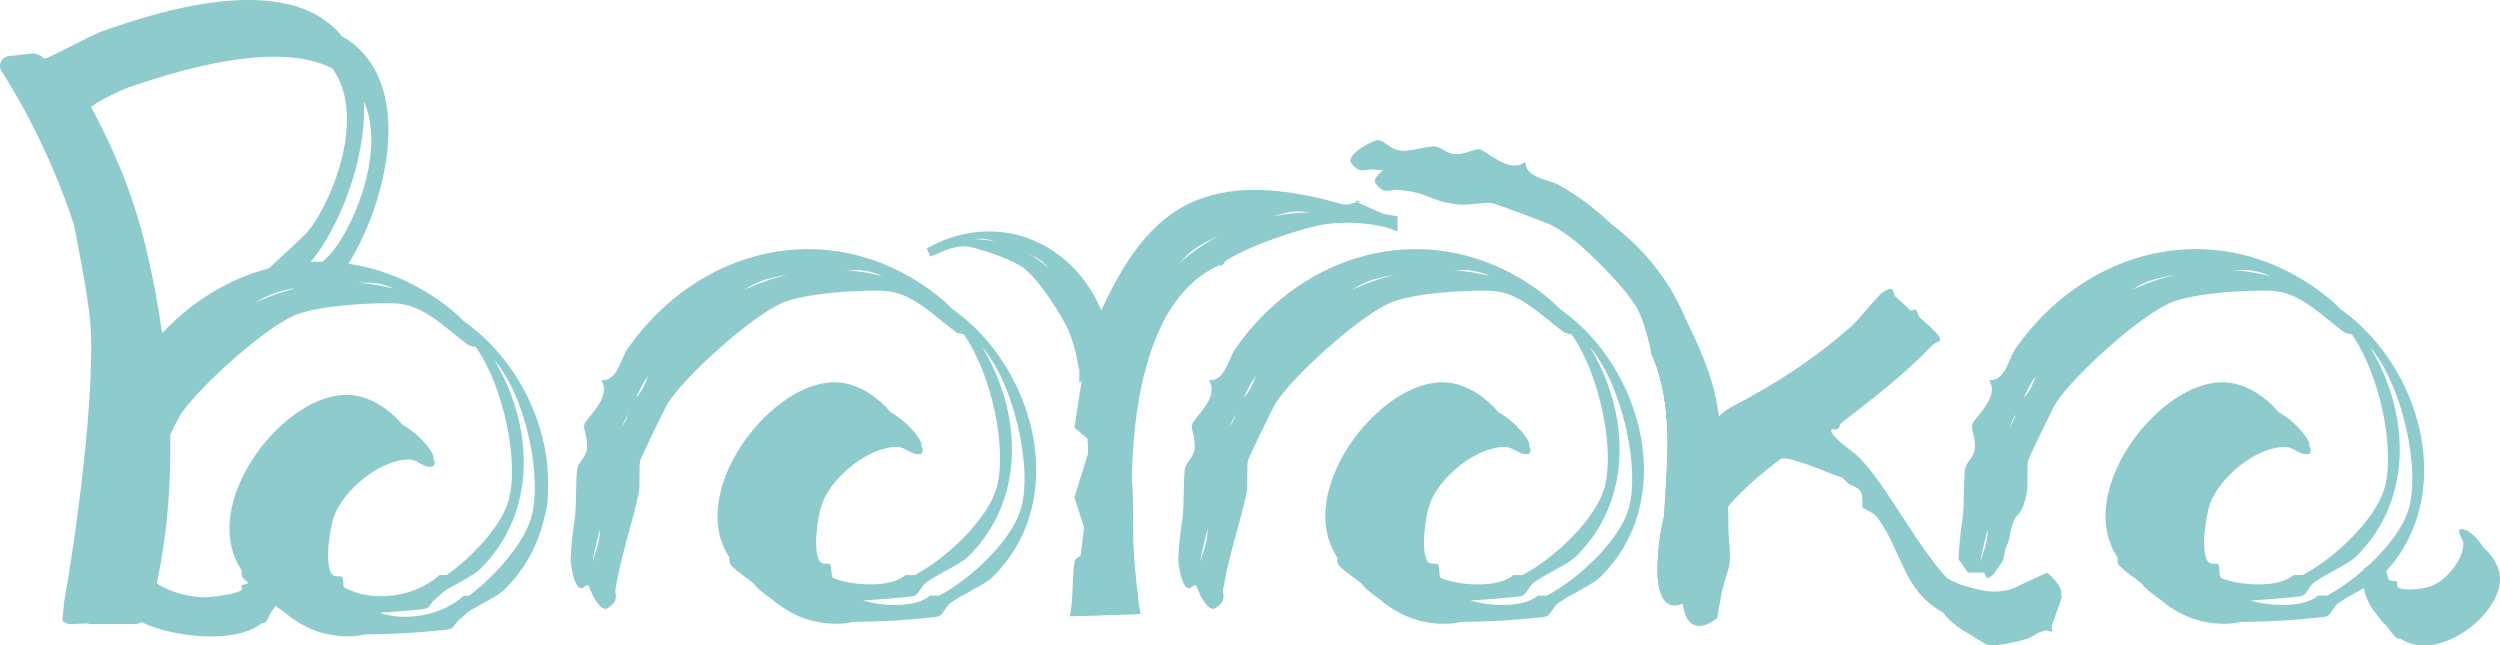 <?xml version="1.0" encoding="UTF-8"?><svg id="Layer_2" xmlns="http://www.w3.org/2000/svg" viewBox="0 0 990.4 255.72"><defs><style>.cls-1{fill:#8dcbcc;}</style></defs><g id="Layer_1-2"><path class="cls-1" d="M490.96,86.81c-.37.17-.74.35-1.12.52.33-.24.61-.4.86-.48.09-.02.17-.04.26-.04Z"/><path class="cls-1" d="M802.91,238.89l.48,3.46c-4.36-2.19-6.1,1.18-9.42,2.36-3.07,1.09-13.4,3.42-16.1,2.71-1.22-.33-6.99-4.22-8.79-5.25-15.14-8.72-15.69-24.25-25.3-37.23-1.34-1.81-5.49-3.54-5.74-3.8-.52-.54.48-4.14-.94-6.53-1.12-1.91-3.86-2.17-5.03-3.27-4.38-4.13-5.42-8.18-12.62-10.5-4.12-1.33-6.08-2.4-9.46-3.64-2.65-.98-11.16-4.11-13.37-3.76-.31.04-.65.17-1.04.36h-.01c-.32.24-5.2,3.86-10.54,8.55-3.58,3.16-7.37,6.8-10.1,10.22.09,3.25.19,6.2.15,7.37-.17,5.74,1.48,12.61-.03,17.35-4.57,14.25-3.89,19.02-4.41,19.43,0,0-18.51,15.89-12.99-24.44.42-3.12,1.55-6.49,1.71-9.72.52-9.99,1.46-20.55,1.2-31.08-.28-10.61-1.79-21.2-6.22-31.16-.11-.27-.24-.53-.36-.81l.1-.49,3.98-20.94c4.42,9.09,8.28,17.16,11.11,27.49,2.21,8.11,2.24,16.59,5.44,24.21,4.62-2.21,6.82-6.12,11.49-8.56,17.98-9.42,31.96-18.41,47.46-31.99,3.23-2.82,10.51-12.33,12.6-13.58,4.74-2.83,3.45.5,4.5,1.69,1.43,1.62,9.5,7.66,8.14,9.6-.1.15-2.11.81-3.04,1.78-11.77,12.22-22.72,20.33-35.78,30.58-.81.63-.93,2.03-1.55,2.44-.74.49-2.22.09-2.34.22-1.98,2.08,7.96,8.44,9.61,10.01,16.42,15.66,30.83,53.79,51.79,59.96,14.82,4.37,21.92,4.4,33.91-.29l-8.48,7.26Z"/><path class="cls-1" d="M660.56,171.48c-.28-10.61-1.79-21.2-6.22-31.16-.08-.44-.17-.87-.26-1.3-1.2-5.62-2.71-10.98-4.55-15.1-5.15-11.56-33.38-37.28-44.69-42.94-1.88-.95-22.24-8.52-23.51-8.71-2.64-.4-10.02,1.02-13.28.62-12.86-1.59-10.35-4.75-24.36-5.86-2.94-.23-4.69,2.11-8.27-2.34-2.59-3.25,8.26-8.9,10.11-9.09,2.79-.27,5.02,3.84,9.6,4.16,4.47.33,10.86-2.12,13.72-1.63,2.53.45,4.23,2.85,7.69,3.01,3.74.16,7.5-2.14,9.44-1.96,2.7.25,12.01,10.18,18.22,5,.34,6.6,9.11,6.77,13.6,9.3,18.93,10.75,32.88,26.54,40.28,44.6,6.81,16.6,8.05,35.13,2.51,53.4Z"/><g id="sPxlkT.tif"><path class="cls-1" d="M490.96,86.81c-.37.17-.74.35-1.12.52.33-.24.61-.4.86-.48.09-.02.17-.04.26-.04Z"/></g><path class="cls-1" d="M802.91,238.89l.48,3.46c-4.36-2.19-6.1,1.18-9.42,2.36-3.07,1.09-13.4,3.42-16.1,2.71-1.22-.33-6.99-4.22-8.79-5.25-15.14-8.72-15.69-24.25-25.3-37.23-1.34-1.81-5.49-3.54-5.74-3.8-.52-.54.48-4.14-.94-6.53-1.12-1.91-3.86-2.17-5.03-3.27-4.38-4.13-5.42-8.18-12.62-10.5-4.12-1.33-6.08-2.4-9.46-3.64-2.65-.98-11.16-4.11-13.37-3.76-.31.04-.65.17-1.04.36h-.01c-.32.24-5.2,3.86-10.54,8.55-3.58,3.16-7.37,6.8-10.1,10.22.09,3.25.19,6.2.15,7.37-.17,5.74,1.48,12.61-.03,17.35-4.57,14.25-3.89,19.02-4.41,19.43,0,0-18.51,15.89-12.99-24.44.42-3.12,1.55-6.49,1.71-9.72.52-9.99,1.46-20.55,1.2-31.08-.28-10.61-1.79-21.2-6.22-31.16-.11-.27-.24-.53-.36-.81l.1-.49,3.98-20.94c4.42,9.09,8.28,17.16,11.11,27.49,2.21,8.11,2.24,16.59,5.44,24.21,4.62-2.21,6.82-6.12,11.49-8.56,17.98-9.42,31.96-18.41,47.46-31.99,3.23-2.82,10.51-12.33,12.6-13.58,4.74-2.83,3.45.5,4.5,1.69,1.43,1.62,9.5,7.66,8.14,9.6-.1.15-2.11.81-3.04,1.78-11.77,12.22-22.72,20.33-35.78,30.58-.81.63-.93,2.03-1.55,2.44-.74.49-2.22.09-2.34.22-1.98,2.08,7.96,8.44,9.61,10.01,16.42,15.66,30.83,53.79,51.79,59.96,14.82,4.37,24.99,6.4,36.98,1.71l-11.55,5.25Z"/><g id="sPxlkT.tif-2"><path class="cls-1" d="M660.56,171.48c-.28-10.61-1.79-21.2-6.22-31.16-.08-.44-.17-.87-.26-1.3-1.2-5.62-2.71-10.98-4.55-15.1-5.15-11.56-33.38-37.28-44.69-42.94-1.88-.95-22.24-8.52-23.51-8.71-2.64-.4-10.02,1.02-13.28.62-12.86-1.59-10.35-4.75-24.36-5.86-2.94-.23-4.69,2.11-8.27-2.34-2.59-3.25,8.26-8.9,10.11-9.09,2.79-.27,5.02,3.84,9.6,4.16,4.47.33,10.86-2.12,13.72-1.63,2.53.45,4.23,2.85,7.69,3.01,3.74.16,7.5-2.14,9.44-1.96,2.7.25,12.01,10.18,18.22,5,.34,6.6,9.11,6.77,13.6,9.3,18.93,10.75,32.88,26.54,40.28,44.6,6.81,16.6,8.05,35.13,2.51,53.4Z"/></g><path class="cls-1" d="M656.69,227.82h15.48c-.31,1.42-.48,2.73-.77,4.07-2.19,10.17-13.95,11.27-14.71-4.07Z"/><path class="cls-1" d="M800.09,231.88l10.86-5.04c16.31,13.97-7.79,13.15-8.22,13.7s-12.06,4.47-12.73,4.58c-15.51,2.37-26.98-3.77-34.3-17.29h13.65c7.92,5.63,22.62,9.1,30.73,4.06Z"/><g id="sPxlkT.tif-3"><path class="cls-1" d="M483.32,105.54c.15-.66.19-1.39.08-2.2.64.36,1.29.59,1.93.71-.68.49-1.34.98-2,1.49Z"/><path class="cls-1" d="M500.61,94.96c-.37.17-.74.35-1.12.52.33-.24.61-.4.86-.48.09-.02.17-.04.26-.04Z"/></g><path class="cls-1" d="M812.56,247.04l.48,3.46c-4.36-2.19-6.1,1.18-9.42,2.36-3.07,1.09-13.4,3.42-16.1,2.71-1.22-.33-6.99-4.22-8.79-5.25-15.14-8.72-15.69-24.25-25.3-37.23-1.34-1.81-5.49-3.54-5.74-3.8-.52-.54.48-4.14-.94-6.53-1.12-1.91-3.86-2.17-5.03-3.27-4.38-4.13-5.42-8.18-12.62-10.5-4.12-1.33-6.08-2.4-9.46-3.64-2.65-.98-11.16-4.11-13.37-3.76-.31.04-.65.17-1.04.36h-.01c-.32.24-5.2,3.86-10.54,8.55-3.58,3.16-7.37,6.8-10.1,10.22.09,3.25.19,6.2.15,7.37-.17,5.74,1.48,12.61-.03,17.35-4.57,14.25-3.89,19.02-4.41,19.43,0,0-18.51,15.89-12.99-24.44.42-3.12,1.55-6.49,1.71-9.72.52-9.99,1.46-20.55,1.2-31.08-.28-10.61-1.79-21.2-6.22-31.16-.11-.27-.24-.53-.36-.81l.1-.49,3.98-20.94c4.42,9.09,8.28,17.16,11.11,27.49,2.21,8.11,2.24,16.59,5.44,24.21,4.62-2.21,6.82-6.12,11.49-8.56,17.98-9.42,31.96-18.41,47.46-31.99,3.23-2.82,10.51-12.33,12.6-13.58,4.74-2.83,3.45.5,4.5,1.69,1.43,1.62,9.5,7.66,8.14,9.6-.1.15-2.11.81-3.04,1.78-11.77,12.22-22.72,20.33-35.78,30.58-.81.63-.93,2.03-1.55,2.44-.74.49-2.22.09-2.34.22-1.98,2.08,7.96,8.44,9.61,10.01,16.42,15.66,30.83,53.79,51.79,59.96,14.82,4.37,13.15-5.56,25.15-10.26l.28,17.22Z"/><g id="sPxlkT.tif-4"><path class="cls-1" d="M670.21,179.63c-.28-10.61-1.79-21.2-6.22-31.16-.08-.44-.17-.87-.26-1.3-1.2-5.62-2.71-10.98-4.55-15.1-5.15-11.56-33.38-37.28-44.69-42.94-1.88-.95-22.24-8.52-23.51-8.71-2.64-.4-10.02,1.02-13.28.62-12.86-1.59-10.35-4.75-24.36-5.86-2.94-.23-4.69,2.11-8.27-2.34-2.59-3.25,8.26-8.9,10.11-9.09,2.79-.27,5.02,3.84,9.6,4.16,4.47.33,10.86-2.12,13.72-1.63,2.53.45,4.23,2.85,7.69,3.01,3.74.16,7.5-2.14,9.44-1.96,2.7.25,12.01,10.18,18.22,5,.34,6.6,9.11,6.77,13.6,9.3,18.93,10.75,32.88,26.54,40.28,44.6,6.81,16.6,8.05,35.13,2.51,53.4Z"/></g><path class="cls-1" d="M377.85,122.8c-.08-.06-.16-.12-.25-.17s-.16-.11-.25-.17c-1.43-1.43-2.91-2.8-4.43-4.11s-3.1-2.54-4.73-3.7c-20.42-14.61-43.29-18.73-64.56-14.22s-40.93,17.66-54.9,37.58c-1.48,2.11-2.47,5.34-3.91,8.01s-3.35,4.78-6.65,4.63c2.28,3.34.74,7.09-1.45,10.34s-5,5.99-5.26,7.33c-.18.96.21,2.42.59,4.11.38,1.69.73,3.61.47,5.46-.24,1.72-1,2.94-1.79,4.05s-1.6,2.09-1.94,3.33c-.38,1.39-.47,5.34-.56,9.49-.09,4.15-.17,8.5-.54,10.71-.38,2.26-.79,5.65-1.1,8.82s-.52,6.13-.52,7.52c0,.93.41,4.24,1.24,7.02.84,2.78,2.1,5.05,3.84,3.91.21-.14.4-.27.58-.41s.35-.26.51-.39c.16.02.32,0,.47-.02s.29-.09.42-.17c.19.59.44,1.27.75,1.99s.65,1.48,1.03,2.23h0s0,0,0,0,0,0,0,0c.82,1.6,1.81,3.15,2.83,4.14,1.02.99,2.08,1.42,3.05.78.41-.27.77-.53,1.08-.79s.58-.5.81-.74c.26-.22.49-.48.68-.78s.34-.66.44-1.05c.22-.76.17-1.48.1-2.24s-.15-1.54,0-2.4c1.22-6.93,2.81-13.08,4.43-19.09s3.3-11.87,4.69-18.19c.35-1.61.35-4.28.34-6.87,0-2.6-.03-5.11.3-6.41.16-.63,2.61-5.82,5.15-11.09,2.55-5.26,5.2-10.59,5.75-11.48,3.35-5.37,12.1-14.46,21.51-22.72,9.41-8.26,19.49-15.68,25.48-17.7,5.1-1.71,11.9-2.8,18.77-3.44s13.8-.82,19.16-.73c5.86.1,11.06,2.67,15.85,5.98,4.8,3.32,9.19,7.37,13.45,10.44.36.26.81.41,1.33.53s1.09.2,1.71.32c5.62,7.94,10.02,19.64,12.4,31.24s2.74,23.08.28,30.6c-1.87,5.72-6.5,12.29-12.37,18.34-5.87,6.05-12.96,11.57-19.75,15.2h-3.63c-2.92,2.55-8.11,3.65-13.57,3.7s-11.18-.92-15.17-2.51c-.01-.02-.03-.04-.04-.06s-.03-.04-.04-.06c-.46-.79-.53-1.91-.58-2.94s-.08-1.96-.46-2.37c-.28-.31-1.05-.24-1.86-.26s-1.69-.13-2.18-.78c-1.5-1.96-1.73-6.51-1.37-11.18s1.32-9.44,2.21-11.86c1.93-5.25,6.48-10.85,11.97-15.15s11.95-7.29,17.7-7.3c1.8,0,3.23.9,4.69,1.7s2.98,1.5,4.93,1.08c.4-.53.57-1.07.56-1.61s-.22-1.08-.57-1.61c.43-.74-.66-2.96-2.84-5.55s-5.46-5.58-9.4-7.85c-1.93-2.36-4.8-5.09-8.28-7.32s-7.56-3.97-11.91-4.37c-11.97-1.09-25.95,8.01-35.77,20.7s-15.51,28.98-10.91,42.28c.38,1.1.84,2.18,1.36,3.24s1.11,2.1,1.75,3.12c.02.59.03,1.14.08,1.61s.13.84.29,1.09c.39.6,1.32,1.48,2.58,2.52,1.27,1.04,2.87,2.24,4.6,3.45.38.32.76.64,1.15.95s.78.61,1.18.9c.02.06.04.12.07.18s.05.11.08.15c.39.6,1.32,1.48,2.58,2.52,1.27,1.04,2.87,2.24,4.6,3.45,1.73,1.49,3.59,2.83,5.53,4s3.96,2.17,6.03,2.97c.31.14.59.25.85.35s.49.17.69.21c0,0,0,0,0,0s0,0,0,0c3.76,1.25,7.56,1.79,10.85,1.89s6.07-.24,7.81-.74c3.05-.02,6.07-.09,8.81-.18s5.19-.2,7.09-.31c1.5-.08,5.64-.38,9.58-.72s7.69-.72,8.39-.96c.92-.31,1.6-1.25,2.28-2.3.69-1.04,1.39-2.18,2.35-2.9,2.3-1.72,5.68-3.52,8.91-5.3s6.29-3.54,7.97-5.2c15.48-15.31,19.64-35.99,15.91-55.71-3.73-19.72-15.35-38.5-31.43-50ZM248.78,163.98c-.39,1.87-1.42,3.73-2.6,5.44.76-1.62,1.66-3.51,2.6-5.44ZM237.71,209.44c-.08,1.69-.19,3.16-.36,4.17-.39,2.33-1.6,5.84-2.69,9.09.89-4.69,1.94-9.04,3.05-13.26ZM251.98,157.42c1.46-2.95,2.63-5.26,2.98-5.82.52-.84,1.2-1.78,1.97-2.79-1.39,3.02-2.61,6.66-4.95,8.6ZM294.54,115c2.83-1.78,5.37-3.12,7.43-3.81,2.96-1,6.51-1.77,10.3-2.38-6.08,1.37-12.02,3.45-17.73,6.19ZM334.93,107.02c1.75-.02,3.43-.02,4.96,0,3.42.06,6.61.96,9.63,2.36-4.85-1.26-9.73-2.03-14.59-2.36ZM372.1,235.97h-3.63c-5.39,4.71-18.47,4.45-26.74,1.89.91-.04,1.75-.08,2.5-.13,3-.16,16.56-1.2,17.97-1.68,1.84-.63,2.71-3.76,4.63-5.2,4.61-3.44,13.52-7.18,16.88-10.5,22.93-22.69,21.01-57.14,5.4-82.84,12.72,14.6,20.35,48.83,15.09,64.92-3.74,11.45-18.54,26.27-32.12,33.54Z"/><path class="cls-1" d="M618.58,122.8c-.16-.12-.33-.23-.49-.34-2.85-2.86-5.92-5.49-9.16-7.81-40.83-29.22-91.52-16.49-119.46,23.36-2.96,4.22-3.96,12.94-10.57,12.64,4.57,6.68-6.2,14.99-6.71,17.67-.36,1.91,1.58,5.87,1.06,9.57-.48,3.44-3.04,4.91-3.73,7.38-.77,2.79-.36,15.78-1.11,20.19-.77,4.52-1.62,13.55-1.61,16.35,0,1.87,1.61,13.22,5.08,10.93.42-.28.77-.54,1.09-.8.33.03.63-.03.89-.19.38,1.18,1.01,2.73,1.78,4.23h0s0,0,0,0c1.65,3.21,3.94,6.2,5.89,4.92.82-.54,1.43-1.05,1.89-1.53.53-.43.92-1.05,1.12-1.83.44-1.51-.2-2.91.11-4.64,2.44-13.85,6.34-24.63,9.13-37.28.71-3.21,0-10.69.64-13.28.31-1.25,9.79-20.79,10.91-22.57,6.7-10.73,35-36.39,47-40.42,10.19-3.43,27.21-4.35,37.93-4.17,11.72.19,20.79,10.29,29.3,16.43.72.52,1.8.6,3.04.85,11.25,15.89,17.59,46.8,12.68,61.83-3.74,11.45-18.54,26.27-32.12,33.54h-3.63c-5.85,5.11-20.75,4.37-28.73,1.19-.02-.04-.06-.08-.08-.12-.93-1.58-.28-4.5-1.04-5.32-.57-.61-3.05.26-4.05-1.04-3-3.93-.94-18.2.84-23.04,3.86-10.49,18.17-22.42,29.67-22.45,3.59-.01,5.72,3.62,9.62,2.78.8-1.06.69-2.16,0-3.22.86-1.48-4.37-8.86-12.24-13.4-3.86-4.73-11.48-10.89-20.19-11.68-23.94-2.17-55.89,36.39-46.68,62.98.76,2.2,1.83,4.33,3.11,6.37.04,1.19.04,2.2.37,2.7.77,1.19,3.72,3.55,7.18,5.97.75.65,1.53,1.26,2.32,1.85.04.13.09.24.15.33.77,1.19,3.72,3.55,7.18,5.97,3.46,2.97,7.43,5.38,11.55,6.97.61.27,1.14.47,1.54.56,0,0,0,0,0,0,7.53,2.51,15.19,2.15,18.66,1.15,6.1-.04,12.09-.28,15.9-.49,3-.16,16.56-1.2,17.97-1.68,1.84-.63,2.71-3.76,4.63-5.2,4.61-3.44,13.52-7.18,16.88-10.5,30.96-30.63,16.63-82.7-15.52-105.71ZM489.52,163.98c-.39,1.87-1.42,3.73-2.6,5.44.76-1.62,1.66-3.51,2.6-5.44ZM478.44,209.44c-.08,1.69-.19,3.16-.36,4.17-.39,2.33-1.6,5.84-2.69,9.09.89-4.69,1.94-9.04,3.05-13.26ZM492.72,157.42c1.46-2.95,2.63-5.26,2.98-5.82.52-.84,1.2-1.78,1.97-2.79-1.39,3.02-2.61,6.66-4.95,8.6ZM535.27,115c2.83-1.78,5.37-3.12,7.43-3.81,2.96-1,6.51-1.77,10.3-2.38-6.08,1.37-12.02,3.45-17.73,6.19ZM575.66,107.02c1.75-.02,3.43-.02,4.96,0,3.42.06,6.61.96,9.63,2.36-4.85-1.26-9.73-2.03-14.59-2.36ZM612.83,235.97h-3.63c-5.39,4.71-18.47,4.45-26.74,1.89.91-.04,1.75-.08,2.5-.13,3-.16,16.56-1.2,17.97-1.68,1.84-.63,2.71-3.76,4.63-5.2,4.61-3.44,13.52-7.18,16.88-10.5,22.93-22.69,21.01-57.14,5.4-82.84,12.72,14.6,20.35,48.83,15.09,64.92-3.74,11.45-18.54,26.27-32.12,33.54Z"/><path class="cls-1" d="M775.88,221.81c.42-.28,3.56,5.28,3.88,5.02.33.03,0,0,0,0,0,0,6.23,0,6.23,0,1.65,3.21,1.4,2.26,3.35.99.82-.54,3.3-4.63,3.76-5.12.53-.43,1.16-4.46,1.37-5.24.44-1.51,1.22-2.37,1.52-4.1,2.44-13.85,4.09-5.1,6.88-17.75.71-3.21,0-10.69.64-13.28.31-1.25,9.79-20.79,10.91-22.57,6.7-10.73,35-36.39,47-40.42,10.19-3.43,27.21-4.35,37.93-4.17,11.72.19,20.79,10.29,29.3,16.43.72.52,1.8.6,3.04.85,11.25,15.89,17.59,46.8,12.68,61.83-3.74,11.45-18.54,26.27-32.12,33.54h-3.63c-5.85,5.11-20.75,4.37-28.73,1.19-.02-.04-.06-.08-.08-.12-.93-1.58-.28-4.5-1.04-5.32-.57-.61-3.05.26-4.05-1.04-3-3.93-.94-18.2.84-23.04,3.86-10.49,18.17-22.42,29.67-22.45,3.59-.01,5.72,3.62,9.62,2.78.8-1.06.69-2.16,0-3.22.86-1.48-4.37-8.86-12.24-13.4-3.86-4.73-11.48-10.89-20.19-11.68-23.94-2.17-55.89,36.39-46.68,62.98.76,2.2,1.83,4.33,3.11,6.37.04,1.19.04,2.2.37,2.7.77,1.19,3.72,3.55,7.18,5.97.75.65,1.53,1.26,2.32,1.85.04.13.09.24.15.33.77,1.19,3.72,3.55,7.18,5.97,3.46,2.97,7.43,5.38,11.55,6.97.61.27,1.14.47,1.54.56,0,0,0,0,0,0,7.53,2.51,15.19,2.15,18.66,1.15,6.1-.04,12.09-.28,15.9-.49,3-.16,16.56-1.2,17.97-1.68,1.84-.63,2.71-3.76,4.63-5.2,4.61-3.44,13.52-7.18,16.88-10.5,30.96-30.63,16.63-82.7-15.52-105.71-.16-.12-.33-.23-.49-.34-2.85-2.86-5.92-5.49-9.16-7.81-40.83-29.22-91.52-16.49-119.46,23.36-2.96,4.22-3.96,12.94-10.57,12.64,4.57,6.68-6.2,14.99-6.71,17.67-.36,1.91,1.58,5.87,1.06,9.57-.48,3.44-3.04,4.91-3.73,7.38-.77,2.79-.36,15.78-1.11,20.19-.77,4.52-1.62,13.55-1.61,16.35M798.58,163.98c-.39,1.87-1.42,3.73-2.6,5.44.76-1.62,1.66-3.51,2.6-5.44ZM787.51,209.44c-.08,1.69-.19,3.16-.36,4.17-.39,2.33-1.6,5.84-2.69,9.09.89-4.69,1.94-9.04,3.05-13.26ZM801.78,157.42c1.46-2.95,2.63-5.26,2.98-5.82.52-.84,1.2-1.78,1.97-2.79-1.39,3.02-2.61,6.66-4.95,8.6ZM844.33,115c2.83-1.78,5.37-3.12,7.43-3.81,2.96-1,6.51-1.77,10.3-2.38-6.08,1.37-12.02,3.45-17.73,6.19ZM884.73,107.02c1.75-.02,3.43-.02,4.96,0,3.42.06,6.61.96,9.63,2.36-4.85-1.26-9.73-2.03-14.59-2.36ZM921.89,235.97h-3.63c-5.39,4.71-18.47,4.45-26.74,1.89.91-.04,1.75-.08,2.5-.13,3-.16,16.56-1.2,17.97-1.68,1.84-.63,2.71-3.76,4.63-5.2,4.61-3.44,13.52-7.18,16.88-10.5,22.93-22.69,21.01-57.14,5.4-82.84,12.72,14.6,20.35,48.83,15.09,64.92-3.74,11.45-18.54,26.27-32.12,33.54Z"/><path class="cls-1" d="M936.52,225.25c-.25.87-.43,2.2-.43,3.79,0,2,.29,4.41,1.08,6.8.05.23.16.53.32.87.9,2.34,2.27,4.59,3.96,6.56,1.38,1.96,2.71,3.64,3.39,4.07.06.03.12.06.19.09.33.45.68.89,1.05,1.32,1.37,1.96,2.71,3.63,3.39,4.07.28.19.86.19,1.53.21,1.16.73,2.37,1.33,3.62,1.76,15.09,5.23,36.97-12.91,35.74-26.49-.45-4.94-3.95-9.27-6.63-11.46-2.58-4.47-6.77-7.44-7.6-6.95-.61-.4-1.23-.46-1.83,0-.47,2.21,1.59,3.42,1.58,5.46-.02,6.53-6.79,14.65-12.74,16.84-2.75,1.01-10.85,2.18-13.08.48-.74-.56-.24-1.97-.59-2.29-.47-.43-2.12-.06-3.01-.59-.03-.02-.05-.03-.07-.05-1.05-2.63-1.63-6.6-1.36-10.1l-8.49,5.62Z"/><path class="cls-1" d="M95.81,223.99c1.8,2.19,2.86,4.89,2.83,6.85-.02.01-.03.03-.06.05-.76.56-2.75.74-3.08,1.13-.24.29.91,1.08.33,1.62-1.73,1.65-11.18,2.93-14.65,2.96-7.52.08-18.48-3.46-21.3-7.66-.88-1.31.88-2.6-.59-3.91-.87-.14-1.52.05-2.02.46-1.14-.11-4.49,2.85-5.42,6.37-2.03,2.08-4.04,5.74-2.42,9.04,4.46,9.06,36.42,15.27,50.85,8.13,1.19-.59,2.27-1.28,3.24-2.04.74-.18,1.37-.33,1.6-.52.56-.45,1.32-1.86,2-3.47.22-.37.42-.74.59-1.11.07-.03.13-.07.18-.1.56-.45,1.31-1.86,2-3.47,1.02-1.69,1.57-3.48,1.56-5.21.02-.26.02-.48-.02-.64-.15-1.74-.86-3.36-1.72-4.65-.68-1.02-1.45-1.84-2.1-2.33l-11.79-1.49Z"/><path class="cls-1" d="M666.34,235.97h15.48c-.31,1.42-.48,2.73-.77,4.07-2.19,10.17-13.95,11.27-14.71-4.07Z"/><path class="cls-1" d="M808.72,235.97h8.21c0,.69-4.12,12.16-4.54,12.71s-12.06,4.47-12.73,4.58c-15.51,2.37-26.98-3.77-34.3-17.29h13.65c7.92,5.63,21.6,5.04,29.71,0Z"/><path class="cls-1" d="M184.44,127.79c-.16-.11-.32-.22-.48-.34-2.86-2.87-5.92-5.49-9.17-7.82-11.69-8.37-24.2-13.29-36.75-15.13,15.4-24.66,27.29-73.12-2.64-90.21-12.79-15.81-41.14-21.41-95.58-1.64-3.89,1.42-20.29,10.31-21.93,10.51-.27.03-.5-.03-.72-.14-1.27-1.3-3.08-2-4.97-1.78l-8.74,1c-2.86.33-4.4,3.54-2.84,5.97,5.98,9.34,18.79,30.79,28.74,60.95,4.37,22.68,6.57,35.1,6.75,44.88.71,39.08-10.37,103.48-10.69,104.25-.01.03-.11.25-.05.45-.17,1.6-.7,7.07-.6,7.25.08.16,2.24,1.25,2.44,1.25l7.83-.27c.08.16.25.27.45.27h17.54c.45,0,.87-.04,1.29-.14,1.48-.32,2.76-1.15,3.63-2.33.52-.7.9-1.51,1.09-2.41.52-1.29.93-2.51,1.11-3.24,5.56-21.2,7.69-44.04,7.28-66.93,1.81-3.69,3.37-6.79,3.78-7.45,6.7-10.73,35.01-36.38,46.99-40.41,10.2-3.43,27.22-4.35,37.94-4.17,11.71.2,20.79,10.3,29.3,16.43.73.52,1.8.6,3.03.85,11.25,15.89,17.59,46.8,12.68,61.84-3.01,9.22-13.21,20.65-24.16,28.54h-2.89c-9.52,8.67-26.59,11.22-37.94,4.76-.27-1.54-.03-3.39-.61-4.01-.58-.62-3.05.26-4.05-1.05-3-3.92-.94-18.2.85-23.03,3.86-10.49,18.17-22.42,29.67-22.46,3.58,0,5.72,3.63,9.62,2.79.81-1.07.7-2.17,0-3.24,0,0,0,0,0,0,.82-1.51-4.4-8.86-12.25-13.39-3.86-4.73-11.48-10.9-20.19-11.69-23.94-2.17-55.89,36.39-46.68,62.98.76,2.2,1.83,4.34,3.12,6.37,0,0,0,.01,0,.02.02.75.04,1.41.12,1.93h-.06s.05.04.07.06c.05.27.11.51.22.68.77,1.2,3.7,3.54,7.16,5.96,0,0,0,0,.01,0,.76.65,1.55,1.28,2.35,1.87.04.11.07.23.13.31.77,1.2,3.7,3.54,7.16,5.96,0,0,0,0,.01,0,3.46,2.97,7.41,5.37,11.53,6.97.02,0,.04.02.06.03.6.26,1.11.45,1.5.54,0,0,0,0,0,0,7.54,2.51,15.22,2.15,18.68,1.14,6.09-.03,12.08-.28,15.88-.48,3-.16,16.56-1.2,17.98-1.69,1.07-.36,1.82-1.59,2.64-2.84,1.48-1.26,3.17-2.78,4.9-4.28,4.78-2.88,11.23-5.86,13.97-8.58,8.55-8.46,13.65-18.56,15.87-29.23,0-.01.01-.03.01-.04.97-2.96,1.34-6.44,1.25-10.24,1.05-25.16-12.19-51.57-32.65-66.21ZM120.68,93.09c-1.19,1.23-8.52,8.02-14.13,13.2-15.7,4.1-30.38,12.94-42.34,25.75-1.5-10.71-3.45-21.23-5.79-31.37-4.88-21.13-12.04-39.09-22.26-58.12.25-1.34,11.87-6.92,14.18-7.72,42.34-14.8,67.4-14.9,81.36-7.68,14.33,19.7-1.5,56.15-11.02,65.94ZM108.55,116.19c2.32-.78,5.01-1.43,7.89-1.97-.08.07-.16.15-.24.22-5.14,1.34-10.18,3.2-15.04,5.53,2.81-1.77,5.34-3.1,7.39-3.79ZM130.33,101.24c-.36.37-1.29,1.26-2.56,2.45-1.58-.02-3.15,0-4.72.08,10.9-12.85,22.2-40.2,21.12-63.59,9.09,20.33-5.06,52.03-13.84,61.06ZM141.56,112.01c1.74-.02,3.41-.02,4.93,0,3.41.06,6.59.96,9.61,2.35-4.83-1.25-9.69-2.03-14.54-2.35ZM190.31,225.36c22.94-22.69,21.02-57.16,5.4-82.86,12.62,14.42,19.66,47.5,14.41,63.58-3.06,9.39-13.29,21.59-24.27,29.89h-2.09c-8.32,7.57-22.39,10.47-33.38,6.79.15,0,.31-.02.45-.02,3-.16,16.56-1.2,17.98-1.69,1.07-.36,1.82-1.59,2.64-2.84,1.48-1.26,3.17-2.78,4.9-4.28,4.78-2.88,11.23-5.86,13.97-8.58Z"/><path class="cls-1" d="M548.19,84.75c-.19-.07-19.48-8.15-6.81-4.23-3.51-2.01-6.08,1.41-9.91.31-58.16-16.72-78.32,5.97-95.18,42.1-1.08,2.31-2.43,4.5-3.51,6.85-.35.73-.68,1.47-1,2.22-.08.16-.15.33-.22.5-.83,1.93-1.61,3.9-2.33,5.91-.76,2.13-.93,5-1.43,7.67,2.05,9.54,3.34,21.22,3.26,35.48-.06,12.9-1.24,27.9-3.99,45.34,1.7,2.95,7.82,10.29,10.26,7.52.63-.71,1.06-1.34,1.38-1.91,1.91,3.12,7.73,9.9,10.08,7.22,1.35-1.53,1.89-2.69,2.01-3.68v-.02c.07-.64-.04-1.21-.21-1.77h0c-.3-.97-.79-1.89-.9-3.07-.51-5.46-.68-10.53-.74-15.45-.1-7.7.09-15.03-.31-22.92-.03-.57-.13-1.24-.28-1.99-.73-3.58-2.57-8.77-2.62-10.99-.02-1.29,3.95-22.63,4.56-24.65.61-2.05,1.7-4.67,3.15-7.64,4.9-19.39,14.02-35.96,30.24-42.84.22-.18.44-.35.66-.5.2-.15.4-.29.59-.42,8.92-6,25.09-11.39,35.48-14.05,9.79-2.52,24.41-1.85,33.24,1.95v-5.95c-.6-.25-4.85-.77-5.46-.99ZM473.46,98.48c2.6-1.75,5.81-3.44,9.31-5.02-5.5,2.93-10.68,6.5-15.46,10.65,2.25-2.46,4.35-4.42,6.15-5.63ZM437.48,156.28c.63-3.23,1.15-5.77,1.34-6.4.29-.95.69-2.03,1.16-3.21-.54,3.28-.75,7.11-2.5,9.61ZM435.06,169.38c.31-1.76.68-3.82,1.07-5.93.12,1.91-.38,3.97-1.07,5.93ZM438.04,223.82c-.38-4.76-.52-9.23-.57-13.59.37,1.65.66,3.09.76,4.11.23,2.35,0,6.06-.19,9.48ZM504.16,85.74c1.68-.49,3.3-.93,4.78-1.31,3.31-.85,6.63-.83,9.91-.28-5.01.07-9.92.61-14.69,1.59Z"/><path class="cls-1" d="M441.37,155.27c-.01-1.47-1.2-2.68-.95-4.66.28-2.14,1.96-4.04,2.05-5.15.1-1.32-3.2-5.92-2.17-9.15.2-.62.55-1.19,1.13-1.68-3.71-.84-2.94-5.84-3.94-8.63-.37-1.04-.77-2.07-1.21-3.07-10.3-24.44-35.51-37.7-61.56-28.09-2.16.8-4.26,1.79-6.28,2.95-.11.04-.21.07-.32.11-.35.13-.7.27-1.05.41l1.54,3.35c5.09-2.19,10.75-5.14,16.38-3.68,5.99,1.53,15.29,4.63,20.43,8.08l.03.02h.02c.79.55,1.68,1.33,2.62,2.3,4.97,5.06,11.65,15.23,15.18,22.31.01.02.02.04.03.06.95,1.92,1.67,3.62,2.06,4.91.11.36.41,1.81.77,3.65v.02c.48,2.45,1.06,5.61,1.44,7.83.09-.35.16-.71.22-1.08,2.05,9.54,3.34,21.22,3.26,35.48.4-.51.75-1,.99-1.39.18.33.43.69.79,1.1,1.58,1.8,5.86-3.8,6.15-4.83.43-1.55-.33-7.15-.07-9.79.25-2.56,2.46-9.71,2.46-11.38ZM385.89,94.76c1.89-.32,3.8-.33,5.71.16.85.22,1.78.47,2.75.75-2.75-.56-5.57-.87-8.46-.91ZM412.02,103.01c1.04.69,2.25,1.82,3.54,3.24-2.75-2.39-5.73-4.45-8.9-6.13,2.02.91,3.87,1.88,5.36,2.89ZM432.42,175.17c-.11-1.97-.25-4.11-.11-5.46.05-.59.22-1.41.43-2.36-.02,2.51-.11,5.08-.32,7.82ZM431.55,132.5c-.08-.59-.16-1.19-.25-1.75.18.44.33.86.47,1.25.07.21.14.41.2.6.11.36.41,1.83.77,3.68-.71-1-.98-2.39-1.19-3.78ZM433.52,140.41c.22,1.22.43,2.4.61,3.42-.4-1.13-.68-2.32-.61-3.42Z"/><polygon class="cls-1" points="426.65 226.02 423.96 244.11 451.77 243.23 448.43 227.82 426.65 226.02"/><path class="cls-1" d="M412.67,112.35l-4.58-3.97-2.64-2.3s.01,0,.02.01c.1.05.34.19.71.42,1.17.75,3.6,2.51,6.49,5.84Z"/><path class="cls-1" d="M485.29,104.06c-.54.2-1.08.42-1.61.65-16.22,6.88-25.34,23.45-30.24,42.84-3.5,13.83-4.84,29.09-5.09,43.28-.15,8.93.13,17.44.59,24.91.46,7.4,1.09,13.77,1.64,18.51h0c.07.63.14,1.22.21,1.78v.02c.55,4.54.98,7.17.98,7.17l-27.81.89c1.2-5.99.8-15.92,1.68-21.41.37-2.34,3.56-2.17,3.91-4.29,2.31-13.69,1.44-25.68,1.49-36.85.08-14.26-1.21-25.94-3.26-35.48-.51-2.39-1.06-4.63-1.66-6.75v-.02c-.87-3.13-1.83-5.97-2.83-8.56-.01-.02-.02-.04-.03-.06-.4-1.04-.8-2.03-1.22-2.99-2.33-5.36-4.84-9.49-7.19-12.64-.75-1-1.48-1.9-2.19-2.71l20.1,17.43,7.53,6.53,2.17,1.88c-.39-25.49,35.46-32.87,41.87-33.98.52-.09.85-.14.95-.15Z"/><polyline class="cls-1" points="427.57 147.16 429.86 142.12 425.65 169.38 432.42 175.17 425.65 197.1 430.63 212.5 435.61 204.74 433.51 151.48 427.57 151.48"/></g></svg>